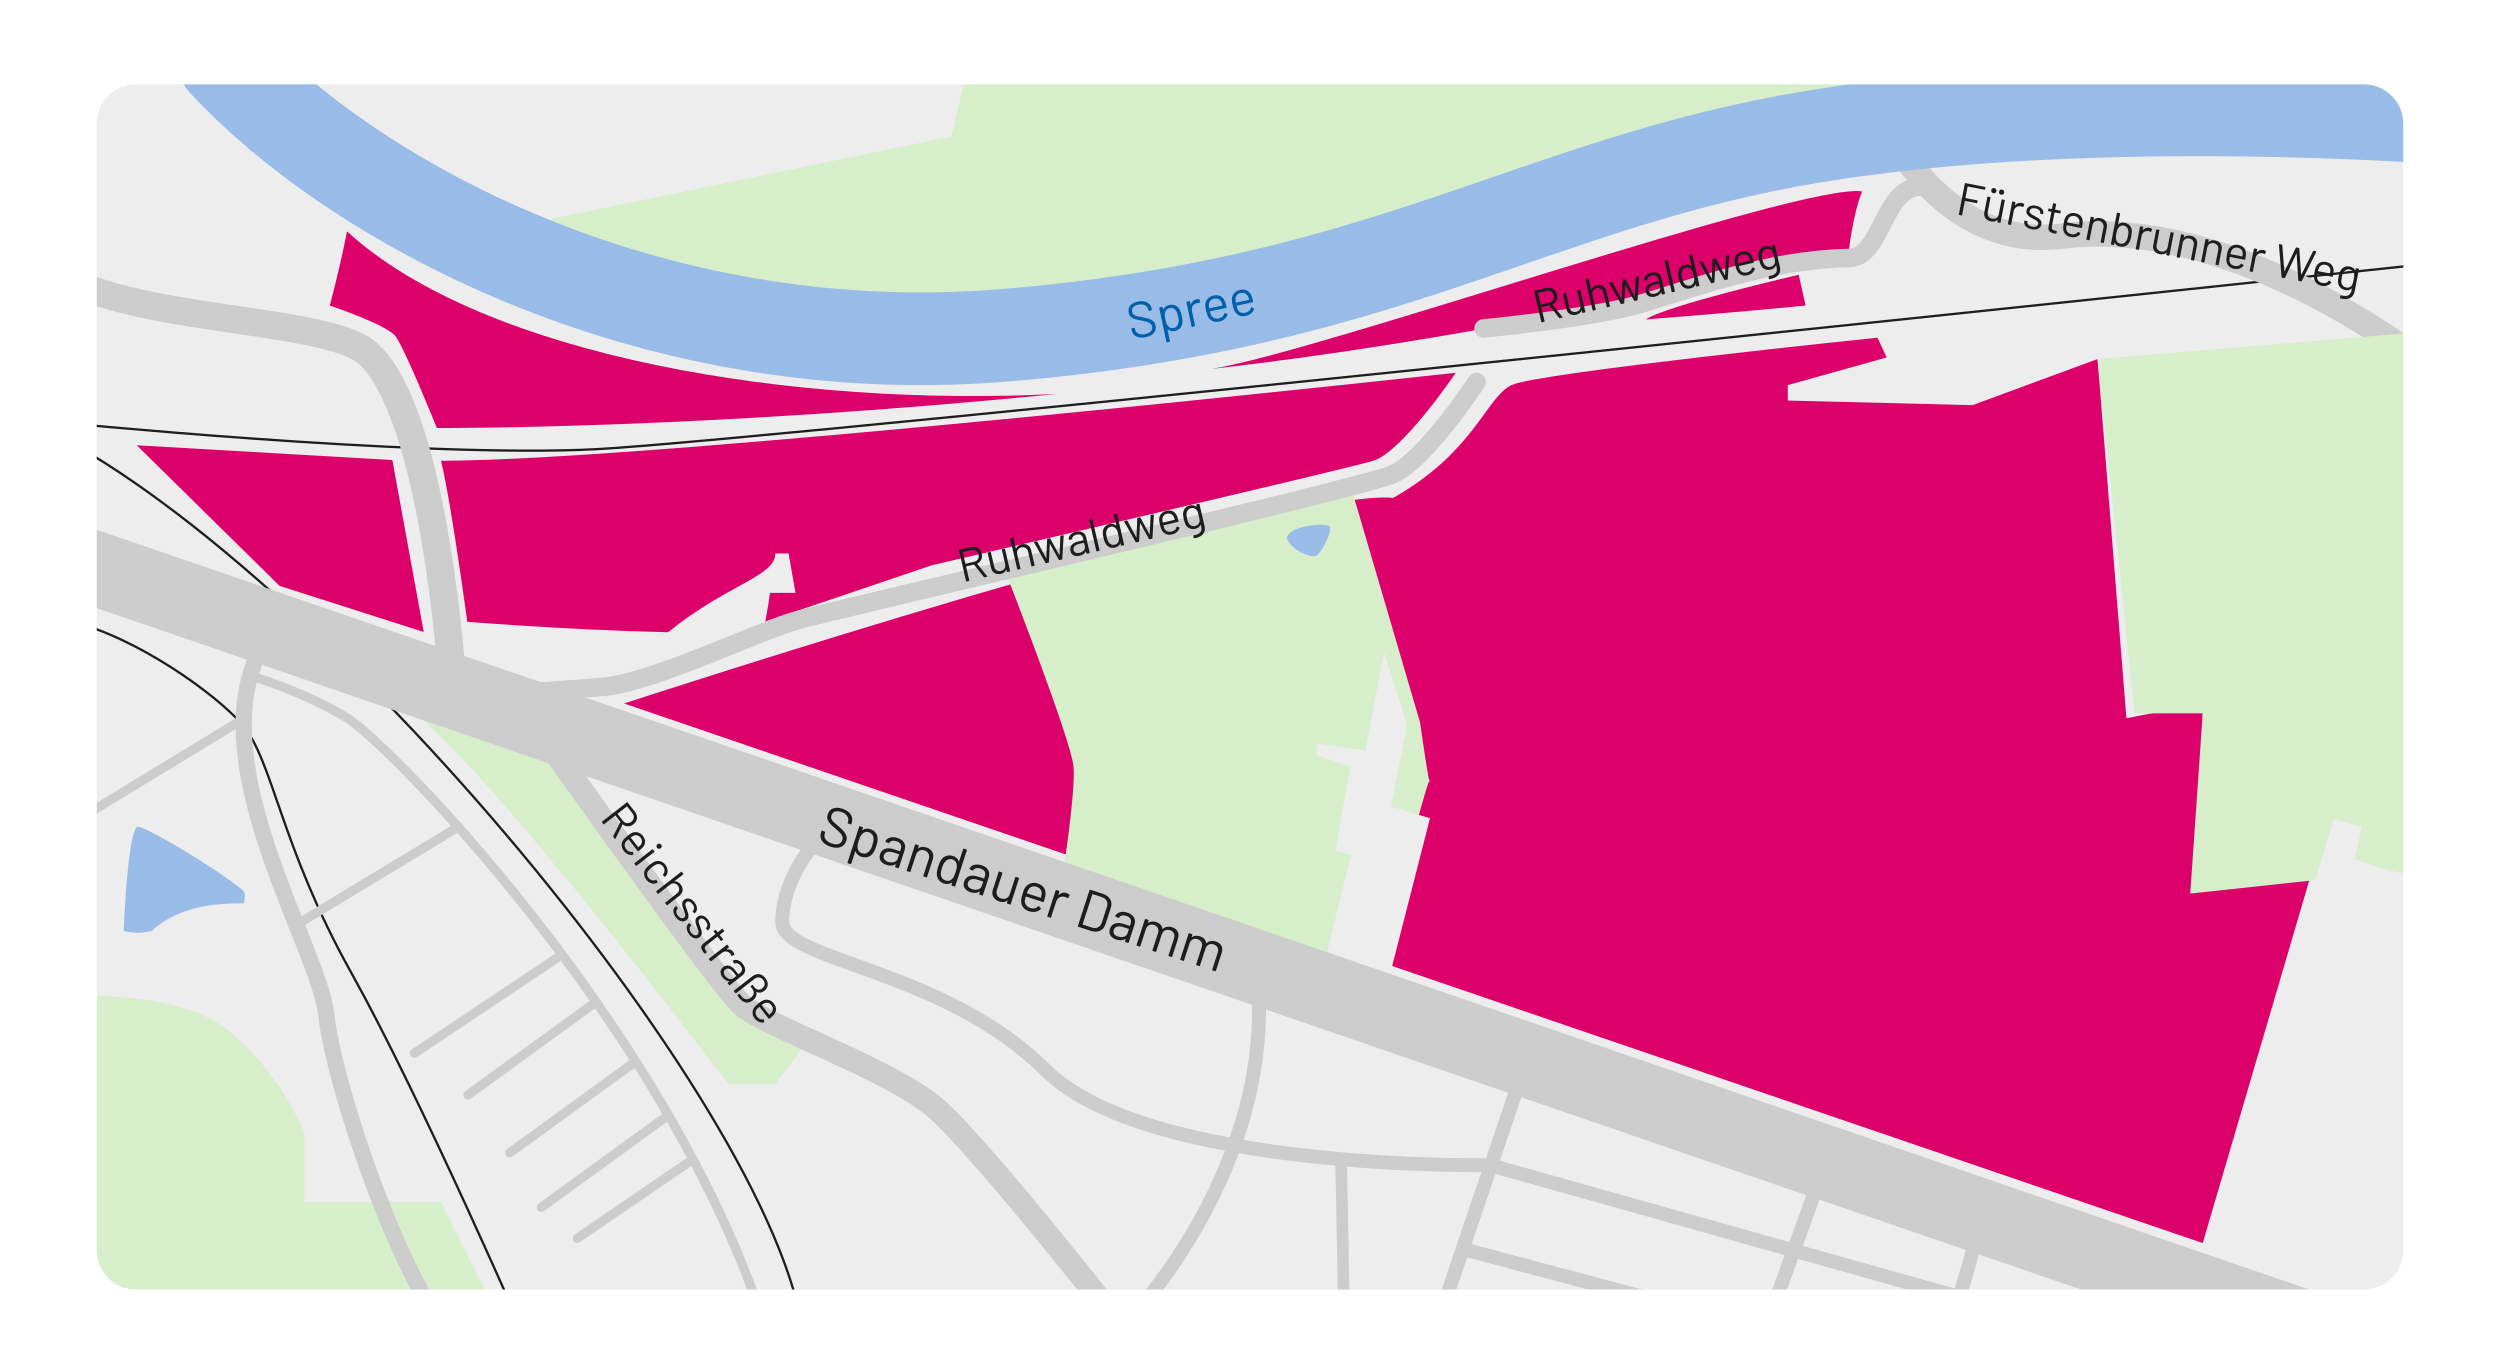 <?xml version="1.0" encoding="UTF-8"?>
<svg id="Ebene_1" xmlns="http://www.w3.org/2000/svg" version="1.1" xmlns:xlink="http://www.w3.org/1999/xlink" viewBox="0 0 1079.05 590.15">
  <rect x="0" y="0" width="1079.05" height="590.15" fill="#333333" stroke="none"/>
  <!-- Generator: Adobe Illustrator 29.7.0, SVG Export Plug-In . SVG Version: 2.1.1 Build 138)  -->
  <defs>
    <style>
      .st0 {
        stroke-width: 7px;
      }

      .st0, .st1, .st2, .st3, .st4, .st5, .st6, .st7, .st8, .st9, .st10, .st11, .st12 {
        fill: none;
      }

      .st0, .st1, .st2, .st3, .st4, .st6, .st7, .st8, .st9, .st10 {
        stroke: #ccc;
      }

      .st13 {
        clip-path: url(#clippath-6);
      }

      .st14 {
        clip-path: url(#clippath-7);
      }

      .st15 {
        clip-path: url(#clippath-4);
      }

      .st16 {
        fill: #99bbe7;
      }

      .st1, .st6, .st11 {
        stroke-linecap: round;
      }

      .st1, .st9 {
        stroke-width: 4px;
      }

      .st2 {
        stroke-width: 5px;
      }

      .st17 {
        fill: #fff;
      }

      .st3 {
        stroke-width: 12px;
      }

      .st4 {
        stroke-width: 32px;
      }

      .st18 {
        fill: #d6eec9;
      }

      .st19 {
        clip-path: url(#clippath-1);
      }

      .st6 {
        stroke-width: 8px;
      }

      .st20 {
        clip-path: url(#clippath-5);
      }

      .st21 {
        clip-path: url(#clippath-8);
      }

      .st7 {
        stroke-width: 6px;
      }

      .st22 {
        clip-path: url(#clippath-3);
      }

      .st8 {
        stroke-width: 10px;
      }

      .st23 {
        fill: #1d1d1b;
      }

      .st10 {
        stroke-width: 11px;
      }

      .st11 {
        stroke: #99bbe7;
        stroke-width: 40px;
      }

      .st24 {
        clip-path: url(#clippath-2);
      }

      .st25 {
        fill: #005faa;
      }

      .st26 {
        fill: #ededed;
      }

      .st12 {
        stroke: #1d1d1b;
      }

      .st27 {
        clip-path: url(#clippath);
      }

      .st28 {
        fill: #db006a;
      }
    </style>
    <clipPath id="clippath">
      <rect class="st5" width="1079.05" height="590.15"/>
    </clipPath>
    <clipPath id="clippath-1">
      <rect class="st5" width="1079.05" height="590.15"/>
    </clipPath>
    <clipPath id="clippath-2">
      <rect class="st5" width="1079.05" height="590.15"/>
    </clipPath>
    <clipPath id="clippath-3">
      <rect class="st5" width="1079.05" height="590.15"/>
    </clipPath>
    <clipPath id="clippath-4">
      <rect class="st5" width="1079.05" height="590.15"/>
    </clipPath>
    <clipPath id="clippath-5">
      <rect class="st5" width="1079.05" height="590.15"/>
    </clipPath>
    <clipPath id="clippath-6">
      <rect class="st5" width="1079.05" height="590.15"/>
    </clipPath>
    <clipPath id="clippath-7">
      <rect class="st5" width="1079.05" height="590.15"/>
    </clipPath>
    <clipPath id="clippath-8">
      <rect class="st5" width="1079.05" height="590.15"/>
    </clipPath>
  </defs>
  <rect class="st26" x="29.24" y="19.88" width="1008.88" height="556.66"/>
  <g class="st27">
    <path class="st28" d="M269.35,303.63s285-93.2,332-88.75c35.1-19.86,40.01-43.31,51-48.66,10.99-5.34,158-20.47,158-20.47l4,8.52-42.7,11.95v6.66l79.7,2,54-19.91,12.45,155.03,32.94-6.37v74.24h46.61l-46.61,158.67-681.39-232.91Z"/>
    <path class="st28" d="M522.95,159.2c102.57-11.32,214.93-36.53,214.93-36.53l30.94-9.88,29.15-4.2s1.63-15.71,5.76-25.97c-25.69-4-235.22,69.56-280.78,76.58"/>
    <path class="st28" d="M190.35,198.88c5,20.45,13.11,82.55,13.11,82.55l31.89,7.53h34l133-45.04s177.7-41.18,190.35-45.04c12.65-3.86,35.65-38,35.65-38,0,0-345,38-438,38"/>
    <path class="st12" d="M29.35,267.82c29.67,6.93,64.12,32.12,75.08,44.76,13.4,15.46,16.51,52.36,47.13,107.17,30.62,54.82,77.37,162.69,77.37,162.69"/>
    <path class="st18" d="M173.35,303.63c36,8.25,68,22.25,68,22.25l79,112,27.5,12.59-13.22,17.41h-20.28s-110-145.5-141-164.25"/>
    <path class="st18" d="M131.35,518.88h59l30,60.07-199.36,5.62v-154.49s53.05-4.24,76.36,13.8c23.32,18.04,34,45,34,45"/>
    <path class="st26" d="M195.35,267.88s47,4,93,5c26-21,46.28-24,46.28-34h5.72l3,17h-11s-1,8-3,17c-22,4-60,19.66-75,22.5-15,2.84-35,1.07-35,1.07l-24-5.57v-23Z"/>
    <path class="st18" d="M434.35,247.88s28,71.47,29,83-5,48.86-5,48.86l134.35,45.97s24.51-94.53,24.51-88.92-4.26-24.92-4.26-24.92l-29.94-102-148.67,38Z"/>
  </g>
  <polygon class="st18" points="226.35 96.88 410.68 58.88 422.35 8.88 917.8 8.88 917.8 32.88 460.35 131.88 300.35 125.88 226.35 96.88"/>
  <g class="st19">
    <path class="st12" d="M20.99,181.88s159.08,16,236.36,12c77.28-4,789.29-79.86,789.29-79.86"/>
    <path class="st8" d="M235.35,318.88s75,106,85,115,63,27.27,83,44,88,104,88,104"/>
    <path class="st3" d="M24.35,117.75c31,21,115.75,19.25,133.75,34.25,30,25,37.25,144.08,37.25,144.08"/>
    <path class="st0" d="M111.17,282.88c-22.81,50,26.77,126.67,29.77,155.67s31.96,116.91,57.96,144.37"/>
    <path class="st10" d="M794.35,2.88s22,108.15,96,99c74-9.14,152.88,53,152.88,53"/>
  </g>
  <g class="st24">
    <path class="st6" d="M829.35,80.49c-17,0-16.96,31.69-31.96,30.88-35,.82-69.1,13.93-89.74,19.93s-67.3,10.46-67.3,10.46"/>
    <line class="st7" x1="657.1" y1="462.88" x2="615.8" y2="584.95"/>
    <line class="st7" x1="786.14" y1="506.74" x2="757.18" y2="586.77"/>
    <line class="st7" x1="854.89" y1="528.03" x2="838.92" y2="583.75"/>
    <path class="st7" d="M349.35,366.88s-11.72,14.04-11.72,31,69.78,20.24,113.72,64.04c43.94,43.8,191.71,40.96,191.71,40.96l292,82.07"/>
    <line class="st7" x1="632.13" y1="539.29" x2="803.58" y2="584.94"/>
    <path class="st7" d="M543.35,430.19c2.78,79.69-57,140.69-57,140.69"/>
    <line class="st2" x1="578.89" y1="502.7" x2="580.52" y2="587.8"/>
    <path class="st12" d="M20.99,185.88c124.36,63,326.86,308.73,326.36,400.04"/>
  </g>
  <polygon class="st26" points="597.35 281.43 589.35 323.88 568.19 320.88 568.19 325.88 582.77 331.05 576.39 367.08 583.02 369.21 571.65 415.55 598.65 425.71 617.22 353.15 600.35 348.13 607.35 312.88 597.35 281.43"/>
  <g class="st22">
    <path class="st16" d="M59.35,356.88c2.4-.8,33.11,17.29,45,27,2.19,1.79,1,4,1,6-12,0-28,1-40,12-4,.59-5,1.33-12,0,1-21.71,3-44,6-45"/>
    <path class="st6" d="M637.35,164.88s-22,33.48-36,39.74c-14,6.26-241,58.37-258,63.32-17,4.94-62,26.75-83,28.51s-43.25,3.18-43.25,3.18"/>
  </g>
  <g>
    <path class="st23" d="M424.7,249.1l-4.26-5.38s-.05-.05-.09-.04l-3.31.76c-.05.01-.07.04-.06.1l1.38,5.96c.03.13-.02.21-.15.24l-.99.23c-.13.03-.21-.02-.24-.15l-3.06-13.25c-.03-.13.02-.21.15-.24l5.05-1.17c1.12-.26,2.1-.12,2.95.42.85.54,1.4,1.36,1.66,2.48.21.91.14,1.74-.21,2.49-.35.75-.92,1.31-1.72,1.69-.05.04-.05.07-.02.11l4.31,5.33s.03.05.04.09c.02.09-.02.15-.12.17l-1.03.24c-.12.03-.21,0-.27-.08ZM415.54,238.34l1.14,4.93c.01.05.04.07.1.06l3.62-.84c.75-.17,1.31-.55,1.67-1.12.36-.58.45-1.24.28-1.99-.17-.75-.55-1.31-1.13-1.68-.58-.37-1.24-.46-2-.29l-3.62.84c-.05.01-.07.04-.06.1Z"/>
    <path class="st23" d="M432.55,237.04l.99-.23c.13-.03.21.02.24.15l2.19,9.47c.03.13-.02.21-.15.24l-.99.23c-.13.03-.21-.02-.24-.15l-.19-.84s-.02-.04-.05-.05c-.03,0-.05,0-.05.03-.36.93-1.13,1.53-2.31,1.81-.62.14-1.23.15-1.81.02-.58-.13-1.08-.4-1.5-.81-.42-.41-.7-.95-.86-1.63l-1.52-6.59c-.03-.13.02-.21.15-.24l.99-.23c.13-.03.21.02.24.15l1.43,6.18c.17.74.51,1.28,1.03,1.62.52.34,1.13.43,1.85.26.74-.17,1.28-.53,1.61-1.07.33-.54.42-1.18.25-1.9l-1.43-6.18c-.03-.13.02-.21.15-.24Z"/>
    <path class="st23" d="M443.59,235.31c.76.47,1.26,1.22,1.49,2.24l1.48,6.43c.03.13-.02.21-.15.24l-.99.23c-.13.03-.21-.02-.24-.15l-1.42-6.16c-.17-.71-.52-1.25-1.06-1.6-.54-.35-1.15-.45-1.84-.29-.71.17-1.24.52-1.58,1.06-.34.54-.43,1.17-.26,1.89l1.43,6.2c.03.13-.02.21-.15.24l-.99.23c-.13.03-.21-.02-.24-.15l-3.06-13.25c-.03-.13.02-.21.15-.24l.99-.23c.13-.03.21.02.24.15l1.07,4.62s.02.04.04.05c.02,0,.04,0,.04-.03.39-.94,1.17-1.54,2.35-1.82,1.04-.24,1.94-.12,2.7.34Z"/>
    <path class="st23" d="M451.25,242.95l-4.96-8.85-.03-.05c-.02-.1.03-.17.16-.2l1.01-.23c.12-.03.2.02.25.13l3.84,7.2s.04.03.06.03.03-.02.04-.05l.33-8.17c0-.12.06-.2.17-.22l.93-.22c.12-.03.2,0,.25.11l3.9,7.19s.04.03.07.03.04-.02.05-.05l.36-8.15c0-.12.06-.2.17-.22l1.02-.21c.06-.01.12,0,.16.02.04.03.06.08.07.15l-.62,10.12c-.01.11-.07.18-.18.21l-1.03.24c-.1.02-.19-.01-.25-.11l-3.81-6.8s-.04-.03-.06-.03-.03.02-.04.05l-.38,7.76c-.02.11-.07.18-.18.21l-1.05.24c-.1.02-.19-.01-.25-.11Z"/>
    <path class="st23" d="M467.31,229.8c.77.45,1.28,1.17,1.5,2.16l1.51,6.55c.03.13-.02.21-.15.24l-.99.23c-.13.03-.21-.02-.24-.15l-.18-.8s-.02-.04-.04-.05c-.02,0-.04,0-.06.04-.24.46-.59.86-1.06,1.18s-1.03.56-1.66.7c-.92.21-1.75.16-2.48-.17-.73-.32-1.21-.97-1.43-1.93-.23-.97-.05-1.83.53-2.55.58-.73,1.5-1.24,2.76-1.53l2.26-.52c.05-.01.07-.04.06-.1l-.17-.74c-.15-.66-.46-1.14-.92-1.44-.46-.3-1.08-.36-1.86-.18-.62.14-1.1.38-1.44.71-.33.33-.5.72-.49,1.17,0,.14-.07.21-.19.23l-1.08.11c-.15,0-.22-.03-.21-.12-.06-.75.19-1.43.76-2.04.57-.61,1.36-1.03,2.38-1.27,1.17-.27,2.14-.18,2.92.27ZM467.77,237.6c.47-.51.63-1.09.48-1.74l-.35-1.52c-.01-.05-.04-.07-.1-.06l-2.05.47c-.86.2-1.5.53-1.94,1-.44.47-.59,1.02-.44,1.64.13.57.43.96.89,1.16.46.2,1.01.23,1.65.08.77-.18,1.38-.52,1.86-1.03Z"/>
    <path class="st23" d="M473.21,237.84l-3.06-13.25c-.03-.13.02-.21.15-.24l.99-.23c.13-.03.21.02.24.15l3.06,13.25c.03.13-.02.21-.15.24l-.99.23c-.13.03-.21-.02-.24-.15Z"/>
    <path class="st23" d="M480.9,221.9l.99-.23c.13-.03.21.02.24.15l3.06,13.25c.03.13-.02.21-.15.24l-.99.23c-.13.03-.21-.02-.24-.15l-.19-.82s-.02-.04-.04-.04c-.02,0-.04.01-.06.05-.2.44-.49.82-.86,1.12s-.82.52-1.34.64c-.91.21-1.73.15-2.45-.17-.73-.33-1.3-.86-1.72-1.61-.32-.54-.6-1.35-.84-2.41-.25-1.08-.36-1.9-.32-2.47.04-.89.32-1.64.83-2.25.51-.62,1.23-1.03,2.15-1.25.51-.12,1-.12,1.47-.02.48.1.9.31,1.27.62.03.02.06.02.08.01.02-.01.02-.03.02-.06l-1.06-4.58c-.03-.13.02-.21.15-.24ZM482.95,232.14c-.03-.36-.12-.86-.26-1.48-.14-.62-.28-1.11-.42-1.45-.13-.35-.3-.64-.49-.88-.26-.41-.6-.7-1.02-.88-.42-.18-.88-.22-1.37-.1-.52.12-.94.35-1.25.7s-.51.75-.58,1.22c-.09.32-.13.67-.12,1.04.01.37.09.88.24,1.52.14.61.28,1.08.41,1.41.13.33.29.62.49.86.26.43.62.74,1.08.92.46.18.96.21,1.51.08.52-.12.92-.36,1.21-.71.29-.35.46-.78.53-1.27.06-.29.07-.61.04-.97Z"/>
    <path class="st23" d="M490.17,233.96l-4.96-8.85-.03-.05c-.02-.1.03-.17.16-.2l1.01-.23c.12-.03.2.02.25.13l3.84,7.2s.04.03.06.03.03-.02.04-.05l.33-8.17c0-.12.06-.2.17-.22l.94-.22c.12-.03.2,0,.25.11l3.9,7.19s.04.03.07.03.04-.02.05-.05l.36-8.15c0-.12.06-.2.17-.22l1.02-.21c.07-.01.12,0,.16.02.04.03.06.08.07.15l-.62,10.12c-.01.11-.07.18-.18.21l-1.03.24c-.1.02-.19-.01-.25-.11l-3.81-6.8s-.04-.03-.06-.03-.03.02-.04.05l-.38,7.76c-.02.11-.07.18-.18.21l-1.05.24c-.11.02-.19-.01-.25-.11Z"/>
    <path class="st23" d="M508.52,224.39l.14.62c.03.13-.02.21-.15.24l-6.29,1.45c-.05.01-.07.04-.06.1.19.71.34,1.16.44,1.36.28.55.69.94,1.24,1.17.55.23,1.18.26,1.91.09.55-.13,1-.36,1.36-.7.36-.34.6-.77.73-1.28.05-.14.14-.18.25-.14l.86.27c.12.04.17.13.14.25-.18.7-.55,1.3-1.12,1.81-.57.51-1.27.86-2.12,1.05-.93.2-1.75.16-2.47-.13-.72-.29-1.31-.78-1.76-1.48-.38-.57-.7-1.44-.97-2.61-.13-.55-.22-.99-.28-1.34-.06-.35-.08-.67-.07-.96.03-.9.31-1.67.87-2.34.55-.66,1.3-1.1,2.25-1.32,1.18-.27,2.16-.18,2.94.27.77.45,1.37,1.2,1.77,2.26.14.35.27.8.39,1.35ZM502.23,222.59c-.35.43-.52.94-.52,1.53-.02.29.04.74.15,1.36.01.05.04.07.09.06l5.05-1.17c.05-.01.07-.04.06-.1-.16-.58-.3-.99-.41-1.22-.28-.55-.67-.95-1.19-1.19-.51-.24-1.1-.29-1.77-.14-.64.15-1.13.43-1.47.86Z"/>
    <path class="st23" d="M516.48,217.67l.99-.23c.13-.03.21.02.24.15l2.16,9.33c.34,1.46.16,2.62-.52,3.49-.68.87-1.76,1.47-3.22,1.81-.3.07-.53.11-.69.14-.13.02-.21-.04-.25-.17l-.17-.9c-.02-.07,0-.12.02-.16.03-.04.08-.06.13-.06l.53-.1c1.21-.28,2.03-.72,2.47-1.32.44-.6.54-1.41.3-2.44l-.17-.72s-.02-.04-.04-.04c-.02,0-.04.01-.06.04-.42.92-1.18,1.5-2.28,1.76-.85.19-1.65.14-2.41-.16-.76-.3-1.35-.85-1.76-1.63-.28-.5-.54-1.27-.78-2.32-.13-.57-.23-1.06-.28-1.45-.06-.4-.07-.76-.04-1.1.05-.83.33-1.56.83-2.17.5-.61,1.18-1.02,2.04-1.22,1.16-.27,2.12-.09,2.9.54.03.02.06.02.07,0,.02-.02.02-.04.02-.06l-.18-.76c-.03-.13.02-.21.15-.24ZM517.68,223.87c-.05-.29-.14-.71-.27-1.25-.15-.66-.26-1.11-.33-1.33-.07-.22-.15-.43-.24-.61-.23-.52-.59-.91-1.08-1.18-.49-.26-1.05-.32-1.67-.18-.61.14-1.09.44-1.43.88-.34.45-.53.97-.57,1.57-.03.45.05,1.11.25,1.99.22.95.44,1.59.65,1.92.26.52.64.9,1.16,1.16.52.26,1.09.31,1.71.17.64-.15,1.12-.44,1.45-.89.33-.45.48-.95.46-1.52,0-.2-.04-.45-.09-.74Z"/>
  </g>
  <g>
    <path class="st23" d="M673,137.25l-4.26-5.38s-.05-.05-.09-.04l-3.31.76c-.05.01-.07.04-.06.1l1.38,5.96c.03.13-.02.21-.15.24l-.99.23c-.13.03-.21-.02-.24-.15l-3.06-13.25c-.03-.13.02-.21.15-.24l5.05-1.17c1.12-.26,2.1-.12,2.95.42.85.54,1.4,1.36,1.66,2.48.21.91.14,1.74-.2,2.49s-.92,1.31-1.72,1.69c-.05.04-.05.07-.02.11l4.31,5.33s.03.05.04.09c.02.09-.02.15-.12.17l-1.03.24c-.12.03-.21,0-.27-.08ZM663.85,126.5l1.14,4.93c.01.05.04.07.1.06l3.62-.84c.75-.17,1.31-.55,1.67-1.12.36-.58.45-1.24.28-1.99-.17-.75-.55-1.31-1.13-1.68-.58-.37-1.24-.46-2-.29l-3.62.84c-.05.01-.07.04-.06.1Z"/>
    <path class="st23" d="M680.85,125.2l.99-.23c.13-.03.21.02.24.15l2.19,9.47c.03.13-.02.21-.15.24l-1,.23c-.13.03-.21-.02-.24-.15l-.19-.84s-.02-.04-.05-.05c-.03,0-.05,0-.05.03-.36.93-1.13,1.53-2.31,1.81-.62.14-1.23.15-1.81.02-.58-.13-1.09-.4-1.5-.81-.42-.41-.7-.95-.86-1.63l-1.52-6.59c-.03-.13.02-.21.15-.24l.99-.23c.13-.03.21.02.24.15l1.43,6.18c.17.74.51,1.28,1.03,1.62.52.34,1.13.43,1.85.26.74-.17,1.28-.53,1.61-1.07.33-.54.42-1.18.25-1.91l-1.43-6.18c-.03-.13.02-.21.15-.24Z"/>
    <path class="st23" d="M691.9,123.47c.76.47,1.26,1.22,1.49,2.24l1.49,6.43c.03.13-.02.21-.15.24l-.99.23c-.13.03-.21-.02-.24-.15l-1.42-6.16c-.17-.71-.52-1.25-1.06-1.6s-1.15-.45-1.84-.29c-.72.17-1.24.52-1.58,1.06-.34.54-.43,1.17-.26,1.89l1.43,6.2c.03.13-.02.21-.15.24l-.99.23c-.13.03-.21-.02-.24-.15l-3.06-13.25c-.03-.13.02-.21.15-.24l.99-.23c.13-.03.21.02.24.15l1.07,4.62s.02.04.04.05c.02,0,.04,0,.04-.03.39-.94,1.17-1.54,2.35-1.82,1.04-.24,1.94-.13,2.7.34Z"/>
    <path class="st23" d="M699.56,131.1l-4.96-8.85-.03-.05c-.02-.1.03-.17.16-.2l1.01-.23c.12-.03.2.02.25.13l3.84,7.2s.04.03.06.03c.02,0,.03-.02.04-.05l.33-8.16c0-.12.06-.2.17-.23l.94-.22c.12-.03.2,0,.25.11l3.9,7.19s.04.03.07.03c.03,0,.04-.02.05-.05l.36-8.15c0-.12.06-.2.17-.23l1.02-.21c.07-.02.12,0,.16.02.04.03.06.08.07.15l-.62,10.12c-.01.11-.08.18-.18.21l-1.03.24c-.1.02-.19-.01-.25-.11l-3.81-6.8s-.04-.03-.06-.03-.03.02-.04.05l-.38,7.77c-.01.11-.07.18-.18.21l-1.05.24c-.1.02-.19-.01-.25-.11Z"/>
    <path class="st23" d="M715.63,117.95c.77.45,1.28,1.17,1.5,2.16l1.51,6.55c.03.13-.02.21-.15.24l-.99.23c-.13.03-.21-.02-.24-.15l-.18-.8s-.02-.04-.04-.05c-.02,0-.04,0-.06.04-.23.46-.59.86-1.06,1.18-.47.32-1.03.56-1.67.7-.92.21-1.75.16-2.48-.17-.73-.32-1.21-.97-1.43-1.93-.23-.97-.05-1.83.53-2.55.58-.73,1.5-1.24,2.76-1.53l2.26-.52c.05-.01.07-.04.06-.1l-.17-.74c-.15-.66-.46-1.14-.92-1.44-.46-.3-1.08-.36-1.86-.18-.62.14-1.1.38-1.44.71-.33.33-.5.72-.49,1.17,0,.14-.07.22-.19.23l-1.08.11c-.15,0-.22-.03-.21-.11-.06-.75.19-1.43.76-2.04.57-.61,1.36-1.03,2.38-1.27,1.17-.27,2.14-.18,2.92.27ZM716.1,125.75c.47-.51.63-1.09.48-1.74l-.35-1.52c-.01-.05-.04-.07-.1-.06l-2.05.47c-.86.2-1.51.53-1.94,1-.44.47-.59,1.02-.44,1.64.13.57.43.96.89,1.16.46.2,1.01.23,1.65.08.77-.18,1.39-.52,1.86-1.03Z"/>
    <path class="st23" d="M721.53,125.99l-3.06-13.25c-.03-.13.02-.21.15-.24l.99-.23c.13-.03.21.02.24.15l3.06,13.25c.03.13-.02.21-.15.24l-.99.23c-.13.03-.21-.02-.24-.15Z"/>
    <path class="st23" d="M729.22,110.05l.99-.23c.13-.03.21.02.24.15l3.06,13.25c.03.13-.02.21-.15.24l-.99.23c-.13.03-.21-.02-.24-.15l-.19-.82s-.02-.04-.04-.04c-.02,0-.04.01-.06.04-.2.44-.49.82-.86,1.12-.38.31-.82.52-1.34.64-.91.21-1.73.15-2.45-.17-.73-.33-1.3-.86-1.72-1.62-.32-.54-.6-1.35-.84-2.41-.25-1.08-.36-1.9-.32-2.47.04-.88.32-1.64.83-2.26.51-.62,1.23-1.03,2.16-1.25.51-.12,1-.12,1.47-.02.48.1.9.31,1.27.62.03.02.06.02.07.01.02-.01.03-.03.02-.06l-1.06-4.58c-.03-.13.02-.21.15-.24ZM731.28,120.29c-.03-.36-.12-.86-.26-1.48-.14-.62-.28-1.11-.42-1.45-.13-.35-.3-.64-.49-.88-.26-.41-.6-.7-1.02-.88-.42-.18-.88-.22-1.37-.1-.52.12-.94.35-1.26.7-.32.35-.51.75-.58,1.22-.09.32-.13.67-.12,1.04.01.37.09.88.24,1.52.14.61.28,1.08.41,1.41.13.33.29.62.49.86.26.43.63.74,1.08.92.46.18.96.21,1.51.08.52-.12.92-.36,1.21-.71.29-.35.46-.78.53-1.27.06-.29.07-.61.04-.97Z"/>
    <path class="st23" d="M738.49,122.11l-4.96-8.85-.03-.05c-.02-.1.03-.17.16-.2l1.01-.23c.12-.03.2.02.25.13l3.84,7.2s.04.03.06.03c.02,0,.03-.02.04-.05l.33-8.16c0-.12.06-.2.17-.23l.94-.22c.12-.03.2,0,.25.11l3.9,7.19s.04.03.07.03c.03,0,.04-.02.05-.05l.36-8.15c0-.12.06-.2.17-.23l1.02-.21c.07-.02.12,0,.16.02.04.03.06.08.07.15l-.62,10.12c-.02.11-.08.18-.18.21l-1.03.24c-.1.02-.19-.01-.25-.11l-3.81-6.8s-.04-.03-.06-.03c-.02,0-.03.02-.04.05l-.38,7.77c-.02.11-.07.18-.18.21l-1.05.24c-.1.02-.19-.01-.25-.11Z"/>
    <path class="st23" d="M756.87,112.54l.14.62c.03.13-.02.21-.15.24l-6.29,1.45c-.05.01-.07.04-.06.1.19.71.34,1.16.44,1.36.28.55.69.94,1.23,1.17.55.23,1.18.26,1.91.09.55-.13,1-.36,1.36-.7.36-.34.6-.77.73-1.28.05-.14.13-.18.25-.14l.86.27c.12.04.17.13.14.25-.18.7-.55,1.3-1.12,1.81-.57.51-1.27.86-2.12,1.05-.93.2-1.75.16-2.47-.13-.72-.28-1.31-.78-1.76-1.48-.38-.57-.7-1.44-.97-2.61-.13-.55-.22-.99-.28-1.34-.06-.35-.08-.67-.07-.96.03-.9.31-1.67.87-2.33s1.3-1.1,2.25-1.32c1.18-.27,2.16-.18,2.93.27.77.45,1.37,1.2,1.77,2.26.14.35.27.8.39,1.35ZM750.57,110.74c-.35.43-.52.94-.52,1.53-.01.29.03.75.15,1.36.01.05.04.07.1.06l5.05-1.17c.05-.01.07-.04.06-.1-.16-.58-.3-.99-.41-1.22-.28-.55-.67-.95-1.19-1.19-.51-.24-1.1-.29-1.77-.14-.64.15-1.13.44-1.47.86Z"/>
    <path class="st23" d="M764.82,105.81l.99-.23c.13-.03.21.02.24.15l2.15,9.33c.34,1.46.16,2.62-.52,3.49s-1.76,1.47-3.23,1.81c-.3.07-.53.12-.69.14-.13.02-.21-.04-.24-.17l-.17-.91c-.01-.07,0-.12.03-.16.03-.04.08-.06.13-.06l.53-.1c1.21-.28,2.03-.72,2.47-1.32.44-.6.54-1.41.3-2.44l-.17-.72s-.02-.04-.04-.04c-.02,0-.04.01-.06.04-.42.92-1.18,1.5-2.28,1.76-.85.19-1.65.14-2.41-.16-.76-.3-1.35-.85-1.76-1.63-.28-.5-.54-1.27-.78-2.32-.13-.57-.23-1.06-.28-1.45-.06-.4-.07-.76-.04-1.1.05-.83.33-1.56.83-2.17.5-.61,1.18-1.02,2.04-1.22,1.16-.27,2.12-.09,2.9.54.03.02.06.02.07,0,.02-.02.02-.04.02-.07l-.17-.76c-.03-.13.02-.21.15-.24ZM766.03,112.02c-.05-.29-.14-.71-.27-1.25-.15-.66-.26-1.11-.33-1.33-.07-.22-.15-.43-.25-.61-.23-.52-.59-.91-1.08-1.18-.49-.26-1.05-.32-1.67-.18-.61.14-1.09.44-1.43.88-.34.45-.53.97-.57,1.57-.03.45.05,1.11.26,1.99.22.95.44,1.59.65,1.92.26.52.64.9,1.16,1.16.52.26,1.09.31,1.71.17.64-.15,1.12-.44,1.45-.89.33-.45.48-.95.46-1.52,0-.2-.04-.45-.09-.74Z"/>
  </g>
  <g>
    <path class="st23" d="M856.56,81.9l-7.21-1.4c-.05-.01-.08.01-.09.06l-.94,4.85c-.01.05,0,.08.06.09l5.04.98c.13.03.18.1.16.24l-.16.82c-.03.13-.1.18-.24.16l-5.04-.98c-.05,0-.08.01-.09.06l-1.17,6.03c-.03.13-.1.18-.24.16l-1-.19c-.13-.03-.18-.1-.16-.24l2.59-13.35c.03-.13.1-.18.24-.16l8.48,1.65c.13.03.18.1.16.23l-.16.82c-.03.13-.1.18-.23.16Z"/>
    <path class="st23" d="M864.16,86.06l1,.2c.13.03.18.1.16.23l-1.85,9.54c-.03.13-.1.18-.23.16l-1-.19c-.13-.03-.18-.1-.16-.24l.16-.84s0-.05-.03-.07c-.02-.02-.04-.02-.06,0-.71.71-1.66.94-2.85.71-.63-.12-1.18-.36-1.66-.72-.48-.36-.83-.81-1.04-1.35-.21-.54-.25-1.16-.12-1.84l1.29-6.64c.03-.13.1-.18.23-.16l1,.2c.13.03.18.1.16.23l-1.21,6.22c-.14.75-.05,1.38.28,1.9.33.52.86.85,1.58.99.75.15,1.38.04,1.91-.32.53-.36.86-.91,1-1.64l1.21-6.22c.03-.13.1-.18.24-.16ZM859.63,82.92c-.16-.25-.21-.53-.15-.84.06-.33.22-.57.46-.74.24-.16.53-.21.85-.15.31.06.56.21.73.46.17.24.22.53.16.86-.06.31-.22.56-.47.72-.25.17-.53.22-.85.16-.33-.06-.57-.22-.73-.47ZM862.98,83.57c-.16-.25-.21-.53-.15-.84.06-.33.22-.57.46-.74.24-.16.53-.21.85-.15.31.06.56.21.73.46.17.24.22.53.16.86-.06.31-.22.56-.47.72-.25.17-.53.22-.85.16-.33-.06-.57-.22-.73-.47Z"/>
    <path class="st23" d="M873.63,88.07c.09.07.12.17.07.28l-.4.92c-.06.12-.16.15-.28.07-.2-.13-.45-.23-.74-.29l-.26-.03c-.69-.11-1.3.04-1.83.43-.54.39-.88.95-1.02,1.69l-1.13,5.79c-.03.13-.1.18-.23.16l-1-.19c-.13-.03-.18-.1-.16-.24l1.85-9.54c.03-.13.1-.18.23-.16l1,.19c.13.03.18.1.16.23l-.23,1.2s0,.06.02.08c.02.01.04,0,.05-.02.37-.43.79-.74,1.27-.92.48-.19,1-.22,1.56-.12.43.08.79.24,1.07.47Z"/>
    <path class="st23" d="M875.05,98.23c-.52-.35-.9-.75-1.13-1.2-.23-.45-.3-.92-.21-1.41l.05-.24c.03-.13.1-.18.23-.16l.94.18c.13.03.18.1.16.24l-.03.16c-.08.43.07.85.46,1.26.39.41.92.68,1.61.81.68.13,1.26.08,1.74-.14.48-.23.76-.57.85-1.05.06-.33,0-.62-.17-.87-.17-.25-.4-.46-.67-.64-.27-.18-.7-.41-1.28-.72-.69-.35-1.25-.68-1.68-.98-.43-.3-.77-.67-1.02-1.1-.25-.44-.32-.94-.21-1.52.16-.84.62-1.44,1.37-1.81.75-.37,1.66-.45,2.74-.24.72.14,1.33.38,1.84.73s.88.75,1.1,1.22.28.96.18,1.47v.06c-.04.13-.12.18-.25.16l-.92-.18c-.13-.03-.18-.1-.16-.23v-.06c.1-.45-.04-.86-.41-1.24-.37-.38-.91-.65-1.63-.79-.67-.13-1.23-.1-1.69.09-.46.19-.73.52-.83.99-.09.45.04.82.39,1.13.35.31.91.67,1.69,1.06.72.37,1.29.7,1.72.99.43.29.78.65,1.05,1.09.27.44.34.96.23,1.56-.17.85-.63,1.47-1.4,1.85-.77.38-1.7.46-2.8.25-.73-.14-1.36-.39-1.88-.73Z"/>
    <path class="st23" d="M889.1,92.11l-2.22-.43c-.05,0-.08.01-.09.06l-1.13,5.79c-.12.63-.07,1.1.17,1.41.23.31.65.52,1.25.64l.49.09c.13.03.18.1.16.23l-.16.8c-.03.13-.1.18-.24.16-.16-.02-.4-.06-.73-.12-.94-.18-1.62-.5-2.04-.95-.41-.45-.53-1.15-.34-2.1l1.21-6.22c0-.05-.01-.08-.06-.09l-1.2-.23c-.13-.03-.18-.1-.16-.23l.15-.77c.03-.13.1-.18.23-.16l1.2.23c.05,0,.08-.01.09-.06l.44-2.28c.03-.13.1-.18.24-.16l.96.19c.13.03.18.1.16.23l-.44,2.28c-.01.05.01.08.06.09l2.22.43c.13.03.18.1.16.23l-.15.77c-.03.13-.1.18-.24.16Z"/>
    <path class="st23" d="M898.73,97.63l-.12.63c-.03.13-.1.18-.23.16l-6.34-1.23c-.05,0-.08.01-.09.06-.11.72-.17,1.2-.15,1.42.03.62.25,1.14.65,1.57.41.43.97.72,1.71.86.55.11,1.06.08,1.53-.09.47-.17.86-.46,1.19-.87.1-.1.2-.11.29-.03l.68.6c.09.09.1.18.03.29-.45.56-1.04.96-1.76,1.2-.72.23-1.51.27-2.36.1-.93-.19-1.66-.57-2.21-1.12s-.88-1.24-1-2.07c-.11-.67-.06-1.6.17-2.78.11-.55.2-1,.29-1.34s.2-.64.33-.9c.39-.81.97-1.4,1.74-1.78.77-.38,1.64-.48,2.59-.29,1.19.23,2.05.71,2.57,1.44.53.73.76,1.65.7,2.79-.02.38-.08.84-.19,1.39ZM893.71,93.43c-.49.25-.86.65-1.09,1.18-.13.26-.27.69-.42,1.3-.01.05,0,.08.06.09l5.08.99c.05,0,.08-.01.09-.06.09-.59.13-1.02.13-1.28-.03-.62-.23-1.14-.6-1.57s-.89-.71-1.56-.84c-.64-.12-1.21-.06-1.7.19Z"/>
    <path class="st23" d="M908.88,95.57c.5.74.65,1.62.45,2.66l-1.26,6.48c-.03.13-.1.18-.23.16l-1-.19c-.13-.03-.18-.1-.16-.23l1.21-6.2c.14-.72.03-1.35-.32-1.89s-.87-.88-1.56-1.02c-.72-.14-1.35-.03-1.88.33-.53.36-.87.9-1.01,1.62l-1.21,6.24c-.03.13-.1.18-.23.16l-1-.2c-.13-.03-.18-.1-.16-.23l1.85-9.54c.03-.13.1-.18.23-.16l1,.19c.13.03.18.1.16.23l-.16.84s0,.05.02.06c.02.02.04.01.05-.01.73-.7,1.7-.93,2.89-.7,1.05.2,1.82.67,2.32,1.41Z"/>
    <path class="st23" d="M919.89,102.05c-.21,1.07-.46,1.89-.76,2.44-.41.76-.96,1.32-1.67,1.67-.71.35-1.52.44-2.43.26-.52-.1-.98-.3-1.37-.59-.39-.29-.69-.66-.9-1.11,0-.03-.03-.04-.05-.04-.03,0-.04.02-.05.04l-.16.84c-.03.13-.1.18-.23.16l-1-.2c-.13-.03-.18-.1-.16-.23l2.59-13.35c.03-.13.1-.18.23-.16l1,.19c.13.03.18.1.16.23l-.9,4.63s0,.04.02.05.04,0,.07-.02c.36-.32.78-.55,1.25-.67.47-.13.97-.14,1.49-.04.93.18,1.66.57,2.2,1.17.54.6.84,1.34.91,2.22.04.62-.04,1.45-.24,2.48ZM918.14,103.21c.12-.34.24-.81.36-1.43.12-.64.19-1.15.18-1.52,0-.37-.05-.72-.15-1.04-.09-.46-.29-.87-.62-1.2-.33-.34-.76-.55-1.28-.66-.5-.1-.95-.05-1.36.15-.41.2-.74.5-.98.92-.19.25-.34.54-.47.89-.13.34-.25.83-.38,1.47-.12.63-.19,1.12-.2,1.48,0,.36.02.69.08.98.08.49.27.91.57,1.25.3.34.71.57,1.24.67.55.11,1.05.06,1.5-.14.45-.2.8-.52,1.05-.96.18-.25.34-.54.46-.88Z"/>
    <path class="st23" d="M928.8,98.79c.09.07.12.17.07.28l-.4.92c-.06.12-.16.15-.28.07-.21-.13-.45-.23-.74-.29l-.26-.03c-.69-.11-1.3.04-1.83.43-.54.39-.88.95-1.02,1.69l-1.13,5.79c-.03.13-.1.18-.23.16l-1-.2c-.13-.03-.18-.1-.16-.24l1.85-9.54c.03-.13.1-.18.24-.16l1,.19c.13.03.18.1.16.23l-.23,1.2s0,.06.02.08c.02,0,.04,0,.05-.02.37-.43.79-.74,1.27-.92.48-.19,1-.22,1.56-.11.43.08.79.24,1.07.47Z"/>
    <path class="st23" d="M937.06,100.23l1,.19c.13.03.18.1.16.23l-1.85,9.54c-.03.13-.1.18-.23.16l-1-.2c-.13-.03-.18-.1-.16-.23l.16-.84s0-.05-.03-.07c-.02-.02-.04-.01-.06,0-.71.71-1.66.94-2.85.71-.63-.12-1.18-.36-1.66-.72s-.83-.81-1.04-1.35-.25-1.16-.12-1.84l1.29-6.64c.03-.13.1-.18.23-.16l1,.19c.13.03.18.1.16.23l-1.21,6.22c-.14.75-.05,1.38.28,1.9.33.52.86.85,1.58.99.75.14,1.38.04,1.91-.32.53-.36.86-.91,1-1.64l1.21-6.22c.03-.13.1-.18.24-.16Z"/>
    <path class="st23" d="M947.85,103.15c.5.74.65,1.62.45,2.66l-1.26,6.48c-.03.13-.1.18-.23.16l-1-.19c-.13-.03-.18-.1-.16-.23l1.21-6.2c.14-.72.03-1.35-.32-1.89s-.87-.88-1.56-1.02c-.72-.14-1.35-.03-1.88.33-.53.36-.87.9-1.01,1.62l-1.21,6.24c-.03.13-.1.18-.23.16l-1-.19c-.13-.03-.18-.1-.16-.24l1.85-9.54c.03-.13.1-.18.23-.16l1,.19c.13.03.18.1.16.23l-.16.84s0,.05.02.07.04.01.05-.01c.73-.7,1.7-.93,2.89-.7,1.05.2,1.82.67,2.32,1.41Z"/>
    <path class="st23" d="M958.43,105.2c.5.74.65,1.62.45,2.66l-1.26,6.48c-.03.13-.1.18-.23.16l-1-.2c-.13-.03-.18-.1-.16-.23l1.21-6.2c.14-.72.03-1.35-.32-1.89-.35-.54-.87-.88-1.56-1.02-.72-.14-1.35-.03-1.88.33-.53.36-.87.9-1.01,1.62l-1.21,6.24c-.03.13-.1.18-.23.16l-1-.2c-.13-.03-.18-.1-.16-.23l1.85-9.54c.03-.13.1-.18.23-.16l1,.19c.13.03.18.1.16.23l-.16.84s0,.05.02.07.04.01.05-.01c.73-.7,1.7-.93,2.89-.7,1.05.2,1.82.67,2.32,1.41Z"/>
    <path class="st23" d="M969.19,111.33l-.12.63c-.03.13-.1.18-.23.16l-6.34-1.23c-.05,0-.08.01-.09.06-.11.72-.17,1.2-.15,1.42.03.62.25,1.14.65,1.57.41.43.98.72,1.71.86.55.11,1.06.08,1.53-.09.47-.17.86-.46,1.19-.87.1-.1.2-.11.29-.03l.68.6c.09.09.1.18.02.29-.45.56-1.04.96-1.76,1.2-.73.23-1.51.27-2.36.1-.93-.19-1.66-.57-2.21-1.12s-.88-1.24-1-2.07c-.11-.67-.06-1.6.17-2.78.11-.55.2-1,.29-1.34.09-.34.2-.64.33-.9.39-.81.97-1.4,1.74-1.78.77-.38,1.64-.48,2.59-.29,1.19.23,2.05.71,2.57,1.44.52.73.76,1.66.7,2.79-.02.38-.08.84-.19,1.39ZM964.17,107.12c-.49.25-.85.64-1.09,1.18-.13.26-.27.69-.42,1.3-.01.05.01.08.06.09l5.08.99c.05,0,.08-.01.09-.06.09-.59.13-1.02.13-1.28-.03-.62-.23-1.14-.6-1.57-.37-.43-.89-.71-1.56-.84-.64-.12-1.21-.06-1.7.19Z"/>
    <path class="st23" d="M977.96,108.35c.09.07.12.17.07.28l-.4.92c-.06.12-.16.15-.28.07-.21-.13-.45-.23-.74-.29l-.26-.03c-.69-.11-1.3.04-1.83.43-.54.39-.88.95-1.02,1.69l-1.13,5.79c-.03.13-.1.18-.23.16l-1-.19c-.13-.03-.18-.1-.16-.24l1.85-9.54c.03-.13.1-.18.24-.16l1,.2c.13.03.18.1.16.23l-.23,1.2s0,.06.02.08c.02,0,.04,0,.05-.02.37-.43.79-.74,1.27-.92.48-.19,1-.22,1.56-.11.43.08.79.24,1.07.47Z"/>
    <path class="st23" d="M984.79,119.66l-1.17-14.1v-.06c.01-.1.09-.14.22-.12l1.04.2c.12.02.18.09.19.2l.89,11.34s.02.04.04.05c.02,0,.04,0,.06-.03l4.86-10.2c.05-.11.13-.16.25-.13l1.06.21c.12.02.18.1.18.22l.8,11.3s.02.04.04.05.04,0,.06-.03l5.08-10.18c.05-.1.13-.14.25-.12l1,.19c.06.01.11.04.13.09.03.05.02.1,0,.16l-6.31,12.65c-.05.1-.13.14-.25.12l-1.04-.2c-.12-.02-.18-.1-.18-.22l-.73-11.55s-.02-.04-.04-.05c-.02,0-.04,0-.06.03l-4.94,10.45c-.04.12-.12.16-.25.14l-.98-.19c-.11-.02-.17-.09-.19-.2Z"/>
    <path class="st23" d="M1007.02,118.68l-.12.63c-.03.13-.1.18-.23.16l-6.34-1.23c-.05,0-.08.01-.09.06-.11.73-.17,1.2-.15,1.42.03.62.25,1.14.65,1.57.41.43.98.72,1.71.86.55.11,1.06.08,1.53-.09.47-.17.86-.46,1.19-.87.1-.1.2-.11.29-.03l.68.6c.09.09.1.18.02.29-.45.56-1.04.96-1.76,1.2-.73.23-1.51.27-2.36.1-.93-.19-1.66-.57-2.21-1.12s-.88-1.24-1-2.07c-.11-.67-.06-1.6.17-2.78.11-.55.2-1,.29-1.34.09-.34.2-.64.33-.9.39-.81.97-1.4,1.74-1.78.77-.38,1.64-.48,2.59-.29,1.19.23,2.05.71,2.57,1.44.52.73.76,1.65.7,2.79-.02.38-.08.84-.19,1.39ZM1002,114.48c-.49.25-.85.65-1.09,1.18-.13.26-.27.7-.42,1.3-.01.05.01.08.06.09l5.08.99c.05,0,.08-.01.09-.06.09-.59.13-1.02.13-1.28-.03-.62-.23-1.14-.6-1.57-.37-.43-.89-.71-1.56-.84-.64-.12-1.21-.06-1.7.19Z"/>
    <path class="st23" d="M1017.02,115.78l1,.19c.13.03.18.1.16.23l-1.83,9.4c-.29,1.47-.92,2.46-1.89,2.97-.97.52-2.2.63-3.68.34-.3-.06-.53-.11-.68-.15-.13-.04-.18-.12-.15-.25l.21-.9c.01-.07.04-.11.09-.14.04-.02.09-.03.14,0l.53.12c1.22.24,2.15.17,2.79-.2.64-.37,1.06-1.07,1.27-2.11l.14-.73s0-.04-.02-.05c-.02-.01-.04,0-.07.02-.75.67-1.69.89-2.8.68-.85-.17-1.56-.54-2.13-1.13-.57-.59-.89-1.32-.95-2.2-.05-.57.02-1.38.23-2.44.11-.58.22-1.06.33-1.44.11-.39.25-.73.41-1.02.39-.74.94-1.29,1.64-1.65.71-.36,1.49-.45,2.36-.29,1.17.23,1.97.78,2.43,1.67.02.03.04.04.06.03.02,0,.04-.03.04-.05l.15-.77c.03-.13.1-.18.23-.16ZM1015.6,121.94c.07-.29.16-.7.26-1.25.13-.67.21-1.12.24-1.35.03-.23.04-.45.03-.66,0-.57-.17-1.08-.51-1.51-.34-.44-.83-.72-1.46-.84-.62-.12-1.17-.04-1.66.23-.49.27-.88.67-1.16,1.2-.21.39-.41,1.04-.58,1.93-.19.96-.25,1.63-.19,2.02.02.58.22,1.09.59,1.53.37.45.87.73,1.49.85.64.12,1.2.05,1.68-.22.48-.27.83-.67,1.04-1.2.08-.19.15-.43.22-.71Z"/>
  </g>
  <g class="st15">
    <path class="st18" d="M1050.13,142.88l-144.78,12.09,16,152.91h29.39l-5.39,77.79,54-5.79,8-26.31,12,3.31-3,14s16.65,6,21.76,6,12.01-234,12.01-234"/>
    <path class="st16" d="M555.48,232.25c.87-5.37,14.87-6.37,17.87-5.37s-3.33,12-5.16,13c-1.84,1-10.84-2-12.71-7.63"/>
  </g>
  <polygon class="st28" points="169.35 198.57 182.89 272.79 120.67 252.88 59.02 192.19 169.35 198.57"/>
  <g class="st20">
    <path class="st28" d="M149.79,99.88c-3.44,17.29-7.44,32-7.44,32,0,0,24.25,8.13,28.25,13.13s17.96,39.72,17.96,39.72c0,0,113.79.71,267.79-14.72-113,5.88-247-15.73-306.56-70.12"/>
  </g>
  <g>
    <path class="st23" d="M264.68,360.92l3.08-6.13s.02-.07,0-.1l-2.09-2.68s-.07-.05-.11-.01l-4.82,3.77c-.11.08-.2.07-.28-.04l-.63-.8c-.08-.11-.07-.2.03-.28l10.72-8.37c.1-.08.2-.07.28.04l3.19,4.08c.71.9,1,1.85.87,2.85-.13.99-.64,1.85-1.55,2.55-.74.57-1.52.86-2.34.87-.83,0-1.58-.28-2.26-.85-.05-.03-.09-.02-.1.03l-3.01,6.16s-.04.05-.07.08c-.07.06-.14.04-.21-.04l-.65-.84c-.07-.09-.09-.19-.04-.28ZM270.56,348.08l-3.99,3.12s-.05.07-.01.11l2.29,2.93c.48.61,1.05.96,1.73,1.04.67.08,1.31-.11,1.92-.59.61-.48.96-1.05,1.05-1.73.09-.68-.11-1.32-.58-1.93l-2.29-2.93s-.07-.05-.11-.01Z"/>
    <path class="st23" d="M276.07,367.02l-.5.39c-.1.08-.2.07-.28-.04l-3.98-5.09s-.07-.05-.11-.01c-.56.47-.91.8-1.05.97-.38.48-.56,1.02-.54,1.61.02.59.26,1.18.72,1.77.34.44.75.75,1.21.93.46.18.95.22,1.47.12.14-.01.22.05.24.17l.12.9c.01.12-.04.2-.17.23-.71.13-1.41.05-2.11-.25-.7-.3-1.32-.79-1.85-1.47-.57-.75-.88-1.52-.93-2.29-.05-.78.15-1.52.6-2.22.36-.58,1.01-1.24,1.95-1.98.44-.35.81-.62,1.1-.82.29-.2.57-.36.84-.47.82-.35,1.65-.42,2.48-.2.83.22,1.55.71,2.15,1.48.75.96,1.08,1.88,1,2.77-.08.89-.51,1.75-1.3,2.56-.26.27-.61.58-1.05.93ZM275.04,360.55c-.53-.13-1.07-.07-1.6.17-.27.11-.66.35-1.17.71-.04.03-.05.07-.01.11l3.19,4.08s.07.05.11.01c.46-.39.77-.68.94-.88.38-.49.58-1.01.58-1.58,0-.57-.2-1.12-.62-1.66-.4-.52-.87-.84-1.41-.97Z"/>
    <path class="st23" d="M273.88,372.57l7.66-5.98c.1-.08.2-.07.28.03l.63.8c.08.1.07.2-.03.28l-7.66,5.98c-.1.08-.2.07-.28-.03l-.63-.8c-.08-.1-.07-.2.03-.28ZM283.36,365.11c.04-.3.18-.55.43-.74.26-.21.54-.29.83-.25.29.04.54.19.74.44.2.25.28.53.25.82-.03.29-.18.54-.44.75-.25.2-.53.28-.83.24-.3-.04-.55-.18-.75-.43-.2-.25-.28-.53-.24-.83Z"/>
    <path class="st23" d="M278.02,377.26c-.03-.85.21-1.64.73-2.36.36-.5.95-1.08,1.79-1.73.76-.59,1.45-1.02,2.08-1.3.8-.32,1.61-.36,2.43-.12s1.53.74,2.12,1.49c.6.77.92,1.58.97,2.45.05.87-.15,1.61-.59,2.23-.15.2-.28.36-.4.46l-.03.02c-.07.06-.16.05-.25-.03l-.73-.7-.02-.03c-.06-.07-.05-.16.03-.25l.2-.23c.33-.41.48-.9.48-1.49,0-.59-.22-1.14-.63-1.67-.41-.53-.89-.85-1.45-.99-.55-.13-1.1-.07-1.65.18-.47.22-1.04.58-1.7,1.1-.69.54-1.19,1.01-1.5,1.4-.39.47-.59,1-.59,1.57,0,.57.2,1.12.61,1.64.4.52.88.86,1.44,1.02.56.16,1.09.13,1.58-.11l.06-.05.07-.03c.11-.07.2-.04.27.09l.48.87c.06.12.04.21-.06.28l-.36.18c-.73.32-1.51.34-2.33.07-.82-.27-1.53-.79-2.13-1.56-.59-.76-.9-1.56-.93-2.41Z"/>
    <path class="st23" d="M294.63,384.34c-.1.88-.57,1.65-1.4,2.3l-5.2,4.06c-.11.08-.2.07-.28-.03l-.63-.8c-.08-.11-.07-.2.03-.28l4.98-3.89c.58-.45.91-1,1.01-1.64.09-.64-.08-1.24-.51-1.79-.45-.58-1-.91-1.63-.98-.64-.08-1.24.11-1.82.56l-5.01,3.92c-.11.08-.2.07-.28-.03l-.63-.8c-.08-.11-.07-.2.03-.28l10.72-8.37c.1-.08.2-.07.28.03l.63.8c.08.1.07.2-.04.28l-3.74,2.92s-.03.04-.03.06c0,.02.02.03.05.03,1.01-.05,1.89.41,2.64,1.36.66.84.93,1.7.83,2.59Z"/>
    <path class="st23" d="M290.79,394.14c-.17-.61-.19-1.16-.07-1.65.12-.49.38-.89.77-1.19l.19-.15c.11-.08.2-.07.28.03l.59.76c.08.1.07.2-.03.28l-.13.1c-.35.27-.51.69-.48,1.25.03.56.25,1.12.68,1.67.43.55.9.89,1.4,1.04.51.14.95.07,1.33-.23.26-.21.41-.46.44-.77.03-.3,0-.61-.09-.92-.09-.31-.26-.77-.49-1.38-.29-.72-.5-1.33-.63-1.84s-.14-1.01-.04-1.5c.1-.49.38-.92.84-1.28.67-.53,1.41-.68,2.22-.47.81.21,1.55.75,2.22,1.61.45.58.76,1.17.92,1.76.16.59.17,1.14.03,1.64-.14.5-.42.91-.83,1.23l-.05.04c-.11.08-.2.07-.28-.03l-.58-.74c-.08-.1-.07-.2.03-.28l.05-.04c.36-.28.52-.68.5-1.21-.02-.53-.26-1.08-.72-1.66-.42-.54-.86-.88-1.33-1.04-.47-.16-.89-.09-1.27.21-.36.28-.51.65-.45,1.11.06.46.25,1.1.58,1.91.3.75.52,1.37.65,1.88s.16,1.01.08,1.51c-.09.51-.37.95-.85,1.33-.68.53-1.44.69-2.27.48-.83-.22-1.59-.76-2.28-1.65-.46-.59-.77-1.19-.94-1.79Z"/>
    <path class="st23" d="M296.52,401.48c-.17-.61-.19-1.16-.07-1.65.12-.49.38-.89.77-1.19l.19-.15c.11-.08.2-.07.28.03l.59.76c.08.1.07.2-.03.28l-.13.1c-.35.27-.51.69-.48,1.25.03.56.25,1.12.68,1.67.43.55.89.89,1.4,1.04.51.14.95.07,1.33-.23.26-.21.41-.46.44-.77.03-.3,0-.61-.09-.92-.09-.31-.26-.77-.49-1.38-.29-.72-.5-1.33-.63-1.84-.13-.51-.14-1.01-.04-1.5.1-.49.38-.92.84-1.28.67-.53,1.41-.68,2.22-.47.81.21,1.55.75,2.22,1.61.45.58.76,1.17.92,1.76.16.59.17,1.14.03,1.64-.14.5-.42.91-.83,1.23l-.05.04c-.11.08-.2.07-.28-.03l-.58-.74c-.08-.1-.07-.2.03-.28l.05-.04c.36-.28.52-.68.5-1.21-.02-.53-.26-1.08-.71-1.66-.42-.54-.86-.88-1.33-1.04-.47-.16-.89-.09-1.27.21-.36.28-.51.65-.45,1.11.06.46.25,1.1.58,1.91.3.75.52,1.37.65,1.88.14.5.16,1.01.08,1.51-.09.51-.37.95-.85,1.33-.68.53-1.44.69-2.27.48-.83-.22-1.59-.76-2.28-1.65-.46-.59-.77-1.19-.94-1.79Z"/>
    <path class="st23" d="M311.14,406.09l-1.39-1.78s-.07-.05-.11-.01l-4.65,3.63c-.5.39-.77.78-.8,1.17-.03.39.15.82.52,1.3l.31.39c.08.11.07.2-.03.28l-.65.5c-.11.08-.2.07-.28-.04-.11-.12-.27-.31-.47-.57-.59-.76-.9-1.44-.92-2.05-.02-.61.35-1.21,1.12-1.81l5-3.9s.05-.07.01-.11l-.75-.96c-.08-.11-.07-.2.03-.28l.61-.48c.1-.08.2-.07.28.03l.75.96s.07.05.11.01l1.83-1.43c.11-.08.2-.07.28.03l.6.77c.08.1.07.2-.03.28l-1.83,1.43s-.05.07-.01.11l1.39,1.78c.08.11.07.2-.03.28l-.61.48c-.1.08-.2.07-.28-.04Z"/>
    <path class="st23" d="M316.97,411.89c.02.12-.02.2-.13.25l-.91.43c-.13.05-.21,0-.25-.13-.07-.24-.19-.47-.37-.7l-.18-.19c-.45-.53-1-.82-1.67-.88-.66-.06-1.29.14-1.88.6l-4.65,3.63c-.11.08-.2.07-.28-.04l-.63-.8c-.08-.11-.07-.2.03-.28l7.66-5.98c.1-.08.2-.07.28.03l.63.8c.08.11.07.2-.03.28l-.96.75s-.04.05-.04.07c0,.02.02.03.05.02.56-.08,1.08-.04,1.56.13.48.17.9.49,1.25.94.27.35.44.7.5,1.06Z"/>
    <path class="st23" d="M321.62,418.82c-.08.89-.52,1.65-1.32,2.27l-5.29,4.14c-.11.08-.2.07-.28-.03l-.63-.8c-.08-.11-.07-.2.03-.28l.65-.5s.03-.04.03-.06c0-.02-.02-.04-.06-.04-.52-.02-1.03-.17-1.52-.46-.49-.29-.94-.7-1.34-1.21-.58-.75-.88-1.52-.9-2.32-.02-.8.37-1.5,1.14-2.11.79-.62,1.63-.82,2.54-.6.9.22,1.75.83,2.55,1.85l1.43,1.83s.07.05.11.01l.6-.47c.54-.42.84-.9.92-1.44.08-.54-.13-1.13-.62-1.76-.39-.5-.81-.84-1.25-1-.44-.16-.86-.15-1.27.05-.13.05-.23.03-.29-.08l-.56-.94c-.07-.13-.06-.21.02-.24.65-.38,1.38-.43,2.17-.17.79.26,1.51.8,2.15,1.62.74.95,1.07,1.87.99,2.76ZM314.74,422.54c.66.21,1.26.11,1.78-.3l1.23-.96s.05-.07.01-.11l-1.29-1.66c-.54-.69-1.12-1.14-1.73-1.34-.61-.2-1.17-.1-1.67.29-.46.36-.69.79-.67,1.3.01.51.22,1.02.62,1.53.48.62,1.06,1.03,1.72,1.24Z"/>
    <path class="st23" d="M316.83,427.56l7.88-6.16c.99-.75,1.98-1.06,2.98-.93,1,.13,1.89.69,2.66,1.68.75.97,1.09,1.95,1.02,2.95-.08,1-.56,1.85-1.47,2.56-.56.44-1.13.69-1.7.76-.58.07-1.14-.04-1.7-.34-.03-.01-.05-.01-.06,0-.01,0-.01.03,0,.06.17.63.12,1.27-.16,1.91-.27.65-.74,1.23-1.4,1.74-.98.76-1.98,1.06-2.99.88-1.02-.18-1.96-.82-2.82-1.92l-.76-.98c-.08-.11-.07-.2.03-.28l.65-.5c.11-.08.2-.07.28.03l.84,1.07c.55.7,1.18,1.1,1.88,1.2.7.1,1.41-.14,2.12-.69.69-.54,1.09-1.15,1.2-1.81s-.08-1.32-.56-1.96l-.73-.93c-.08-.11-.07-.2.03-.28l.58-.46c.1-.08.2-.07.28.04l.71.91c.48.61,1.01.95,1.6,1.04.59.08,1.17-.1,1.75-.55.63-.49.99-1.06,1.07-1.7s-.13-1.29-.64-1.94c-.48-.62-1.06-.98-1.73-1.08-.67-.1-1.34.1-2,.6l-7.96,6.22c-.11.08-.2.07-.28-.03l-.63-.8c-.08-.11-.07-.2.03-.28Z"/>
    <path class="st23" d="M332.58,439.34l-.5.39c-.1.08-.2.07-.28-.03l-3.98-5.09s-.07-.05-.11-.02c-.56.47-.91.8-1.05.97-.38.49-.56,1.02-.54,1.61s.26,1.18.72,1.77c.34.44.75.75,1.21.93.46.18.95.22,1.47.12.14-.01.22.05.24.17l.12.9c.01.13-.04.2-.17.24-.71.13-1.41.05-2.11-.25-.7-.3-1.32-.79-1.85-1.47-.57-.75-.88-1.52-.93-2.29-.05-.78.15-1.52.6-2.22.36-.58,1.01-1.25,1.95-1.98.44-.34.81-.62,1.1-.82.29-.2.57-.36.84-.47.82-.36,1.65-.42,2.48-.2.83.22,1.55.71,2.15,1.48.75.96,1.08,1.88,1,2.77-.08.89-.51,1.75-1.3,2.56-.26.27-.61.58-1.05.93ZM331.55,432.88c-.53-.13-1.07-.08-1.6.17-.27.11-.66.35-1.17.71-.04.03-.05.07-.01.11l3.19,4.08s.07.05.11.01c.46-.39.77-.68.93-.88.38-.48.58-1.01.58-1.58s-.2-1.12-.62-1.66c-.4-.51-.87-.84-1.41-.97Z"/>
  </g>
  <g class="st13">
    <path class="st9" d="M105.68,290.88s24.55,7,44.11,19c19.56,12,149.12,144.93,184.84,277.96"/>
  </g>
  <line class="st1" x1="128.35" y1="398.88" x2="197.9" y2="356.85"/>
  <line class="st9" x1="23.93" y1="359.73" x2="102.77" y2="311.7"/>
  <line class="st1" x1="202.01" y1="472.57" x2="255.86" y2="433.48"/>
  <line class="st1" x1="220.06" y1="497.55" x2="273.91" y2="458.46"/>
  <line class="st1" x1="233.68" y1="521.08" x2="287.53" y2="481.99"/>
  <line class="st1" x1="249.12" y1="534.54" x2="297.35" y2="501.55"/>
  <line class="st1" x1="178.92" y1="454.56" x2="240.16" y2="413.65"/>
  <g class="st14">
    <path class="st28" d="M776.35,118.59l3,13.29s-30,3-69,6c8.64-6,66-19.29,66-19.29"/>
    <line class="st4" x1="21.67" y1="238.67" x2="995.67" y2="573.13"/>
  </g>
  <g>
    <path class="st23" d="M354.85,362.99c-.74-1.1-.91-2.29-.49-3.59l.23-.71c.05-.15.15-.2.3-.15l1.12.36c.15.05.2.15.15.3l-.2.62c-.29.88-.15,1.71.4,2.49.55.78,1.48,1.38,2.77,1.8,1.17.38,2.14.42,2.91.13.77-.3,1.29-.86,1.55-1.68.17-.53.18-1.04.02-1.51-.16-.47-.48-.97-.95-1.5-.48-.53-1.18-1.18-2.1-1.97-.99-.83-1.75-1.51-2.27-2.06-.52-.55-.89-1.16-1.1-1.82-.21-.67-.19-1.41.08-2.23.42-1.28,1.18-2.13,2.3-2.54s2.46-.38,4.01.13c1.69.55,2.89,1.38,3.61,2.48s.86,2.32.44,3.62l-.16.5c-.05.15-.15.2-.3.15l-1.14-.37c-.15-.05-.2-.15-.15-.3l.13-.41c.29-.88.17-1.72-.33-2.51-.51-.79-1.38-1.38-2.61-1.78-1.08-.35-1.98-.4-2.7-.15-.72.25-1.22.8-1.49,1.63-.18.55-.19,1.05-.02,1.5.17.45.47.89.91,1.33.44.44,1.14,1.04,2.09,1.83.96.82,1.72,1.53,2.27,2.15.55.62.94,1.28,1.17,1.98.23.71.22,1.47-.05,2.29-.42,1.28-1.22,2.14-2.41,2.6-1.19.46-2.62.41-4.3-.13-1.72-.56-2.95-1.39-3.7-2.49Z"/>
    <path class="st23" d="M378.19,365.28c-.4,1.22-.8,2.13-1.22,2.73-.59.88-1.34,1.49-2.24,1.81-.9.32-1.9.3-3-.05-.59-.19-1.1-.49-1.53-.89-.43-.4-.73-.88-.92-1.43-.02-.04-.04-.06-.07-.06s-.04.02-.05.04l-1.74,5.36c-.05.15-.15.21-.3.16l-1.16-.38c-.15-.05-.2-.15-.15-.3l5.04-15.52c.05-.15.15-.2.3-.15l1.16.38c.15.05.2.15.15.3l-.31.96s0,.05.02.07c.02.02.05.01.09,0,.48-.33,1-.54,1.58-.62.57-.08,1.16-.03,1.77.17,1.06.35,1.87.91,2.42,1.69.54.78.8,1.69.77,2.72,0,.81-.21,1.81-.6,3.01ZM375.86,366.45c.22-.39.45-.96.69-1.71.23-.71.38-1.28.45-1.71.07-.42.08-.82.03-1.19,0-.61-.19-1.15-.55-1.62-.36-.47-.86-.81-1.5-1.02-.61-.2-1.17-.2-1.69-.02-.51.19-.96.51-1.33.98-.24.26-.45.59-.65.98-.19.39-.41.95-.65,1.68-.24.73-.39,1.31-.47,1.75-.08.44-.09.84-.04,1.21.01.58.18,1.09.5,1.54.32.45.77.77,1.34.95.61.2,1.19.22,1.73.06s1-.46,1.36-.89c.28-.28.52-.62.74-1.01Z"/>
    <path class="st23" d="M390.24,363.77c.52.94.59,1.99.21,3.15l-2.49,7.67c-.05.15-.15.21-.3.15l-1.16-.38c-.15-.05-.2-.15-.15-.3l.3-.94s0-.06-.01-.08c-.02-.02-.05-.02-.09,0-.53.33-1.14.52-1.82.56-.69.04-1.4-.06-2.15-.31-1.08-.35-1.9-.92-2.45-1.71-.55-.79-.65-1.74-.28-2.87.37-1.14,1.08-1.91,2.12-2.3,1.04-.39,2.3-.35,3.78.13l2.65.86c.06.02.1,0,.12-.06l.28-.87c.25-.78.23-1.46-.05-2.05-.29-.59-.89-1.03-1.8-1.33-.73-.24-1.37-.29-1.92-.16-.55.13-.96.43-1.23.9-.09.14-.21.18-.34.12l-1.18-.56c-.16-.08-.21-.17-.15-.25.4-.81,1.08-1.36,2.04-1.63s2.04-.22,3.23.17c1.37.45,2.31,1.14,2.83,2.08ZM385.9,372.09c.8-.24,1.32-.73,1.57-1.49l.58-1.78c.02-.06,0-.1-.06-.12l-2.4-.78c-1-.33-1.88-.38-2.62-.17s-1.23.69-1.47,1.42c-.22.67-.15,1.25.2,1.74.35.49.9.86,1.65,1.1.9.29,1.75.32,2.55.08Z"/>
    <path class="st23" d="M402.43,367.78c.49.95.54,2.03.15,3.23l-2.45,7.53c-.05.15-.15.21-.3.15l-1.16-.38c-.15-.05-.2-.15-.15-.3l2.34-7.21c.27-.84.24-1.6-.1-2.3-.34-.7-.91-1.18-1.71-1.44-.84-.27-1.6-.23-2.28.12s-1.16.94-1.44,1.78l-2.36,7.26c-.05.15-.15.2-.3.15l-1.16-.38c-.15-.05-.2-.15-.15-.3l3.6-11.09c.05-.15.15-.2.3-.15l1.16.38c.15.05.2.15.15.3l-.32.98s0,.06.01.08c.02.02.04.02.06,0,.97-.72,2.16-.86,3.54-.41,1.22.4,2.07,1.07,2.56,2.02Z"/>
    <path class="st23" d="M416.02,366.29l1.16.38c.15.05.2.15.15.3l-5.04,15.52c-.05.15-.15.2-.3.15l-1.16-.38c-.15-.05-.2-.15-.15-.3l.31-.96s0-.05-.02-.07c-.02-.01-.05-.01-.09,0-.48.33-1,.54-1.58.62-.57.08-1.17.03-1.77-.17-1.07-.35-1.87-.91-2.42-1.69-.54-.78-.8-1.69-.77-2.72,0-.75.22-1.76.62-3,.41-1.26.81-2.18,1.19-2.74.59-.88,1.34-1.49,2.25-1.8s1.91-.3,2.99.05c.59.19,1.1.49,1.53.89s.73.87.93,1.42c.02.04.04.06.07.06.03,0,.04-.02.05-.05l1.74-5.36c.05-.15.15-.2.3-.15ZM411.81,378.09c.19-.39.41-.95.65-1.68s.39-1.31.47-1.75c.07-.44.09-.84.04-1.21-.01-.58-.18-1.09-.5-1.54-.32-.45-.77-.76-1.34-.95-.61-.2-1.18-.21-1.72-.05-.54.16-.99.46-1.35.9-.29.28-.55.61-.77,1-.22.39-.45.96-.69,1.71-.23.72-.38,1.29-.45,1.71-.07.42-.08.82-.03,1.19,0,.61.19,1.14.55,1.62s.86.81,1.5,1.02c.61.2,1.17.2,1.69.02.52-.19.96-.51,1.33-.98.24-.26.45-.58.65-.98Z"/>
    <path class="st23" d="M426.53,375.56c.52.94.59,1.99.21,3.15l-2.49,7.67c-.05.15-.15.2-.3.15l-1.16-.38c-.15-.05-.2-.15-.15-.3l.3-.93s0-.06-.01-.08c-.02-.02-.05-.02-.09,0-.53.33-1.13.52-1.82.56-.69.04-1.4-.06-2.15-.31-1.08-.35-1.9-.92-2.45-1.71-.55-.79-.65-1.74-.28-2.87.37-1.14,1.08-1.91,2.12-2.3,1.04-.39,2.3-.35,3.78.13l2.65.86c.06.02.1,0,.12-.06l.28-.87c.25-.78.23-1.46-.05-2.05-.29-.59-.89-1.03-1.8-1.33-.73-.24-1.37-.29-1.92-.16-.55.13-.96.43-1.23.9-.09.14-.21.18-.34.12l-1.18-.56c-.16-.09-.21-.17-.15-.25.4-.81,1.08-1.36,2.04-1.63.96-.27,2.04-.22,3.23.17,1.37.45,2.31,1.14,2.83,2.08ZM422.19,383.88c.8-.24,1.32-.73,1.57-1.5l.58-1.78c.02-.06,0-.1-.06-.12l-2.4-.78c-1-.33-1.88-.38-2.62-.17-.74.21-1.23.69-1.47,1.41-.22.67-.15,1.25.2,1.75.35.49.9.86,1.65,1.1.9.29,1.75.32,2.55.08Z"/>
    <path class="st23" d="M438.52,378.5l1.16.38c.15.05.2.15.15.3l-3.6,11.09c-.05.15-.15.21-.3.15l-1.17-.38c-.15-.05-.2-.15-.15-.3l.32-.98s0-.06-.02-.08c-.03-.03-.05-.03-.08,0-.95.74-2.11.88-3.5.43-.73-.24-1.36-.6-1.88-1.1-.52-.5-.87-1.09-1.04-1.77-.17-.68-.13-1.41.12-2.21l2.51-7.71c.05-.15.15-.2.3-.15l1.16.38c.15.05.21.15.16.3l-2.35,7.24c-.28.87-.26,1.63.06,2.3.32.67.9,1.14,1.74,1.41.87.28,1.64.25,2.32-.11.68-.35,1.16-.95,1.43-1.8l2.35-7.24c.05-.15.15-.2.3-.15Z"/>
    <path class="st23" d="M450.73,388.47l-.24.73c-.05.15-.15.2-.3.15l-7.37-2.4c-.06-.02-.1,0-.12.06-.24.85-.37,1.4-.39,1.67-.05.74.13,1.39.55,1.97s1.05,1,1.91,1.28c.64.21,1.25.25,1.83.12.58-.13,1.09-.42,1.54-.86.14-.11.25-.1.35.01l.72.81c.1.12.09.23-.01.35-.62.61-1.38,1-2.27,1.17-.9.17-1.84.1-2.83-.23-1.08-.37-1.9-.92-2.46-1.66-.57-.74-.87-1.61-.89-2.61-.04-.82.17-1.91.61-3.28.21-.64.39-1.16.54-1.55.15-.39.33-.74.52-1.03.58-.9,1.36-1.53,2.34-1.87.98-.34,2.02-.33,3.13.03,1.38.45,2.34,1.15,2.85,2.09.52.94.66,2.08.43,3.42-.08.45-.22.99-.43,1.63ZM445.36,382.73c-.62.23-1.11.64-1.48,1.25-.2.29-.42.79-.69,1.49-.02.06,0,.1.06.12l5.91,1.92c.06.02.1,0,.12-.06.19-.7.3-1.2.34-1.51.05-.74-.11-1.39-.49-1.96s-.96-.98-1.73-1.23c-.75-.24-1.43-.25-2.05-.02Z"/>
    <path class="st23" d="M461.61,386.2c.1.1.12.21.04.34l-.61,1.04c-.1.14-.21.15-.34.04-.22-.19-.5-.34-.84-.45l-.3-.07c-.8-.23-1.55-.15-2.25.24-.7.39-1.19,1.01-1.46,1.86l-2.19,6.73c-.05.15-.15.2-.3.15l-1.16-.38c-.15-.05-.2-.15-.15-.3l3.6-11.09c.05-.15.15-.2.3-.15l1.16.38c.15.05.2.15.15.3l-.45,1.39s-.01.08,0,.09c.02.02.04.01.07-.01.5-.46,1.05-.77,1.65-.92.6-.15,1.22-.12,1.88.09.5.16.9.4,1.21.72Z"/>
    <path class="st23" d="M465.23,399.69l5.04-15.52c.05-.15.15-.2.3-.15l5.39,1.75c1.51.49,2.58,1.28,3.21,2.36s.73,2.3.29,3.65l-2.33,7.17c-.44,1.36-1.23,2.28-2.38,2.79-1.15.5-2.47.51-3.98.02l-5.39-1.75c-.15-.05-.2-.15-.15-.3ZM467.32,399.06l3.97,1.29c.99.32,1.87.29,2.64-.1.77-.39,1.32-1.07,1.64-2.04l2.19-6.73c.32-.99.29-1.87-.1-2.63s-1.09-1.31-2.09-1.64l-3.97-1.29c-.06-.02-.1,0-.12.06l-4.21,12.96c-.02.06,0,.1.06.12Z"/>
    <path class="st23" d="M489.44,396c.52.94.59,1.99.21,3.15l-2.49,7.67c-.05.15-.15.2-.3.15l-1.16-.38c-.15-.05-.2-.15-.15-.3l.3-.94s0-.06-.01-.08c-.02-.02-.05-.02-.09,0-.53.33-1.14.52-1.82.56-.69.04-1.4-.06-2.15-.31-1.08-.35-1.9-.92-2.45-1.71-.55-.79-.65-1.74-.28-2.87.37-1.14,1.08-1.91,2.12-2.3,1.04-.39,2.31-.35,3.78.13l2.65.86c.06.02.1,0,.12-.06l.28-.87c.25-.78.23-1.46-.05-2.05-.29-.59-.89-1.03-1.8-1.33-.73-.24-1.37-.29-1.92-.16-.55.13-.96.43-1.23.9-.09.14-.21.18-.34.12l-1.18-.56c-.16-.09-.21-.17-.15-.25.4-.81,1.08-1.36,2.04-1.63.96-.27,2.04-.22,3.23.17,1.37.45,2.31,1.14,2.83,2.08ZM485.1,404.32c.8-.24,1.32-.73,1.57-1.5l.58-1.78c.02-.06,0-.1-.06-.12l-2.4-.78c-1-.33-1.88-.38-2.62-.17-.74.21-1.23.69-1.47,1.41-.22.67-.15,1.25.2,1.75.35.49.9.86,1.65,1.1.9.29,1.75.32,2.55.08Z"/>
    <path class="st23" d="M508.33,402.14c.44.9.47,1.94.08,3.13l-2.48,7.65c-.05.15-.15.2-.3.15l-1.14-.37c-.15-.05-.2-.15-.15-.3l2.38-7.33c.27-.84.25-1.58-.07-2.23s-.87-1.1-1.64-1.35c-.81-.26-1.54-.23-2.19.1-.65.33-1.11.9-1.38,1.72l-2.4,7.37c-.05.15-.15.2-.3.15l-1.16-.38c-.15-.05-.2-.15-.15-.3l2.38-7.33c.27-.84.25-1.58-.06-2.23-.31-.65-.86-1.1-1.65-1.36-.81-.26-1.53-.23-2.17.1-.64.33-1.09.91-1.36,1.73l-2.4,7.37c-.05.15-.15.21-.3.15l-1.16-.38c-.15-.05-.2-.15-.15-.3l3.6-11.09c.05-.15.15-.2.3-.15l1.16.38c.15.05.2.15.15.3l-.3.91s0,.05.02.07c.02.02.05.01.09,0,.48-.33,1.01-.52,1.61-.57.6-.05,1.21.03,1.85.24.79.26,1.42.64,1.88,1.14.46.5.73,1.1.83,1.81,0,.09.04.1.12.04.54-.52,1.16-.83,1.87-.94.71-.12,1.45-.05,2.23.21,1.14.37,1.93,1.01,2.37,1.91Z"/>
    <path class="st23" d="M527.2,408.27c.44.9.47,1.94.08,3.13l-2.48,7.65c-.05.15-.15.2-.3.15l-1.14-.37c-.15-.05-.2-.15-.15-.3l2.38-7.33c.27-.84.25-1.58-.07-2.23s-.87-1.1-1.64-1.35c-.81-.26-1.54-.23-2.19.1s-1.11.9-1.38,1.72l-2.4,7.37c-.05.15-.15.21-.3.16l-1.17-.38c-.15-.05-.2-.15-.15-.3l2.38-7.33c.27-.84.25-1.58-.06-2.23-.31-.65-.86-1.1-1.65-1.36-.81-.26-1.53-.23-2.17.11-.64.33-1.09.91-1.36,1.73l-2.39,7.37c-.05.15-.15.21-.3.15l-1.16-.38c-.15-.05-.2-.15-.15-.3l3.6-11.09c.05-.15.15-.2.3-.15l1.16.38c.15.05.2.15.15.3l-.3.91s0,.05.02.07c.02.02.05.01.09,0,.48-.33,1.02-.52,1.61-.57.6-.05,1.21.03,1.85.24.79.26,1.42.64,1.88,1.14.46.5.73,1.11.83,1.81,0,.09.04.1.11.04.54-.52,1.16-.83,1.87-.94.71-.11,1.45-.05,2.23.21,1.14.37,1.93,1.01,2.37,1.9Z"/>
  </g>
  <g class="st21">
    <path class="st11" d="M96.67,26.44c53.77,58.47,181.17,131.08,336.68,118.31,166.21-13.65,228.13-65.91,350.13-85.91,122-20,273.54-7.67,273.54-7.67"/>
    <path class="st17" d="M1037.3,539.58c0,9.39-7.61,17-17,17H58.75c-9.39,0-17-7.61-17-17V53.4c0-9.39,7.61-17,17-17h961.55c9.39,0,17,7.61,17,17v486.18ZM1079.05,0H0v590.15h1079.05V0Z"/>
  </g>
  <g>
    <path class="st25" d="M490.5,145.24c-1.1-.53-1.77-1.41-2.03-2.63l-.14-.67c-.03-.14.03-.23.17-.26l1.05-.22c.14-.03.23.03.26.17l.12.58c.18.83.66,1.43,1.46,1.79.8.36,1.81.42,3.03.16,1.1-.23,1.89-.65,2.37-1.23.48-.59.63-1.27.47-2.04-.11-.5-.33-.9-.67-1.21-.34-.3-.82-.55-1.44-.75-.62-.2-1.48-.4-2.57-.6-1.17-.2-2.08-.4-2.75-.6s-1.23-.51-1.71-.94c-.47-.43-.79-1.03-.96-1.81-.26-1.21-.04-2.23.66-3.07.7-.85,1.78-1.42,3.24-1.74,1.59-.34,2.93-.23,4,.32,1.08.55,1.75,1.44,2.01,2.68l.1.47c.03.14-.03.23-.17.26l-1.08.23c-.14.03-.23-.03-.26-.17l-.08-.39c-.18-.83-.65-1.44-1.41-1.84-.77-.39-1.73-.46-2.89-.22-1.02.22-1.76.59-2.21,1.12-.46.53-.6,1.19-.43,1.98.11.52.33.92.67,1.2.34.28.78.49,1.33.64.55.15,1.38.31,2.5.49,1.14.21,2.07.43,2.79.67.72.24,1.33.58,1.84,1.04.51.45.85,1.07,1.01,1.84.26,1.21.01,2.26-.72,3.17-.74.91-1.89,1.53-3.47,1.86-1.62.34-2.98.25-4.07-.28Z"/>
    <path class="st25" d="M510.08,136.35c.24,1.15.34,2.06.29,2.73-.06.97-.38,1.79-.95,2.46-.57.67-1.37,1.11-2.4,1.33-.56.12-1.1.12-1.62,0s-.98-.36-1.39-.71c-.04-.02-.06-.03-.08-.02-.02.01-.03.03-.02.06l1.07,5.06c.03.14-.03.23-.17.26l-1.1.23c-.14.03-.23-.03-.26-.17l-3.11-14.63c-.03-.14.03-.23.17-.26l1.1-.23c.14-.03.23.03.26.17l.19.9s.02.04.04.05c.02,0,.05-.01.07-.05.23-.48.55-.89.97-1.22.42-.33.91-.55,1.49-.68,1-.21,1.9-.13,2.69.24.79.37,1.41.98,1.86,1.81.36.64.66,1.53.9,2.66ZM508.76,138.35c0-.41-.08-.97-.23-1.67-.14-.67-.28-1.2-.42-1.56-.14-.37-.31-.69-.52-.96-.28-.48-.67-.82-1.18-1.03-.5-.21-1.05-.25-1.66-.12-.57.12-1.02.37-1.35.76-.32.38-.53.85-.6,1.39-.07.31-.09.67-.07,1.07.03.4.11.94.26,1.63.15.69.29,1.22.43,1.61.14.38.32.71.52.98.28.45.64.78,1.1.99s.96.26,1.5.14c.57-.12,1.04-.37,1.4-.75.36-.38.59-.82.67-1.33.09-.35.13-.73.13-1.14Z"/>
    <path class="st25" d="M517.68,129.23c.13.03.19.12.19.25v1.1c-.03.15-.11.21-.26.19-.27-.05-.56-.04-.87.03l-.28.08c-.74.19-1.3.59-1.67,1.22-.38.63-.48,1.34-.31,2.15l1.35,6.35c.03.14-.03.23-.17.26l-1.1.23c-.14.03-.23-.03-.26-.17l-2.22-10.46c-.03-.14.03-.23.17-.26l1.1-.23c.14-.03.23.03.26.17l.28,1.31s.02.07.05.07c.02,0,.04-.01.05-.04.19-.59.48-1.09.89-1.48.4-.39.91-.65,1.53-.79.47-.1.9-.09,1.29.02Z"/>
    <path class="st25" d="M529.27,131.94l.15.69c.03.14-.03.23-.17.26l-6.95,1.48c-.06.01-.08.05-.07.1.2.78.35,1.28.45,1.5.3.61.74,1.05,1.34,1.31.6.26,1.3.31,2.1.14.6-.13,1.1-.38,1.51-.75.4-.37.68-.83.83-1.39.06-.15.15-.2.28-.15l.94.32c.13.05.18.14.15.28-.21.77-.63,1.42-1.27,1.97-.63.55-1.42.92-2.35,1.12-1.02.2-1.93.14-2.72-.19-.79-.33-1.42-.88-1.91-1.67-.41-.63-.74-1.6-1.02-2.89-.13-.6-.22-1.1-.28-1.48-.06-.38-.08-.74-.06-1.06.04-.98.38-1.83,1-2.55.62-.72,1.45-1.19,2.5-1.41,1.3-.28,2.38-.16,3.22.35.84.51,1.48,1.35,1.91,2.52.14.39.28.89.41,1.49ZM522.38,129.83c-.39.47-.59,1.02-.6,1.67-.02.32.02.82.14,1.5.01.06.05.08.1.07l5.57-1.18c.06-.01.08-.05.07-.1-.17-.64-.31-1.09-.42-1.35-.29-.61-.72-1.06-1.28-1.34-.56-.28-1.21-.34-1.94-.18-.7.15-1.25.46-1.64.92Z"/>
    <path class="st25" d="M540.74,129.5l.15.69c.03.14-.03.23-.17.26l-6.95,1.48c-.06.01-.08.05-.07.1.2.78.35,1.28.45,1.5.3.61.74,1.05,1.34,1.31.6.26,1.3.31,2.1.14.6-.13,1.1-.38,1.5-.75.4-.37.68-.83.83-1.39.06-.15.15-.2.28-.15l.94.32c.13.05.18.14.15.28-.21.77-.63,1.42-1.27,1.97-.63.55-1.42.92-2.35,1.12-1.02.2-1.93.14-2.72-.19-.79-.33-1.42-.88-1.91-1.66-.4-.63-.74-1.6-1.02-2.89-.13-.6-.22-1.1-.28-1.48-.06-.38-.08-.74-.06-1.06.05-.98.38-1.83,1-2.55.62-.72,1.45-1.19,2.5-1.41,1.3-.28,2.38-.16,3.22.35.84.51,1.48,1.35,1.91,2.52.14.39.28.89.41,1.49ZM533.85,127.4c-.39.46-.59,1.02-.6,1.67-.02.32.02.82.14,1.5.01.06.05.08.1.07l5.57-1.19c.06-.01.08-.05.07-.1-.17-.64-.31-1.09-.42-1.35-.29-.61-.72-1.06-1.28-1.34-.56-.28-1.21-.34-1.94-.18-.7.15-1.25.46-1.64.92Z"/>
  </g>
</svg>